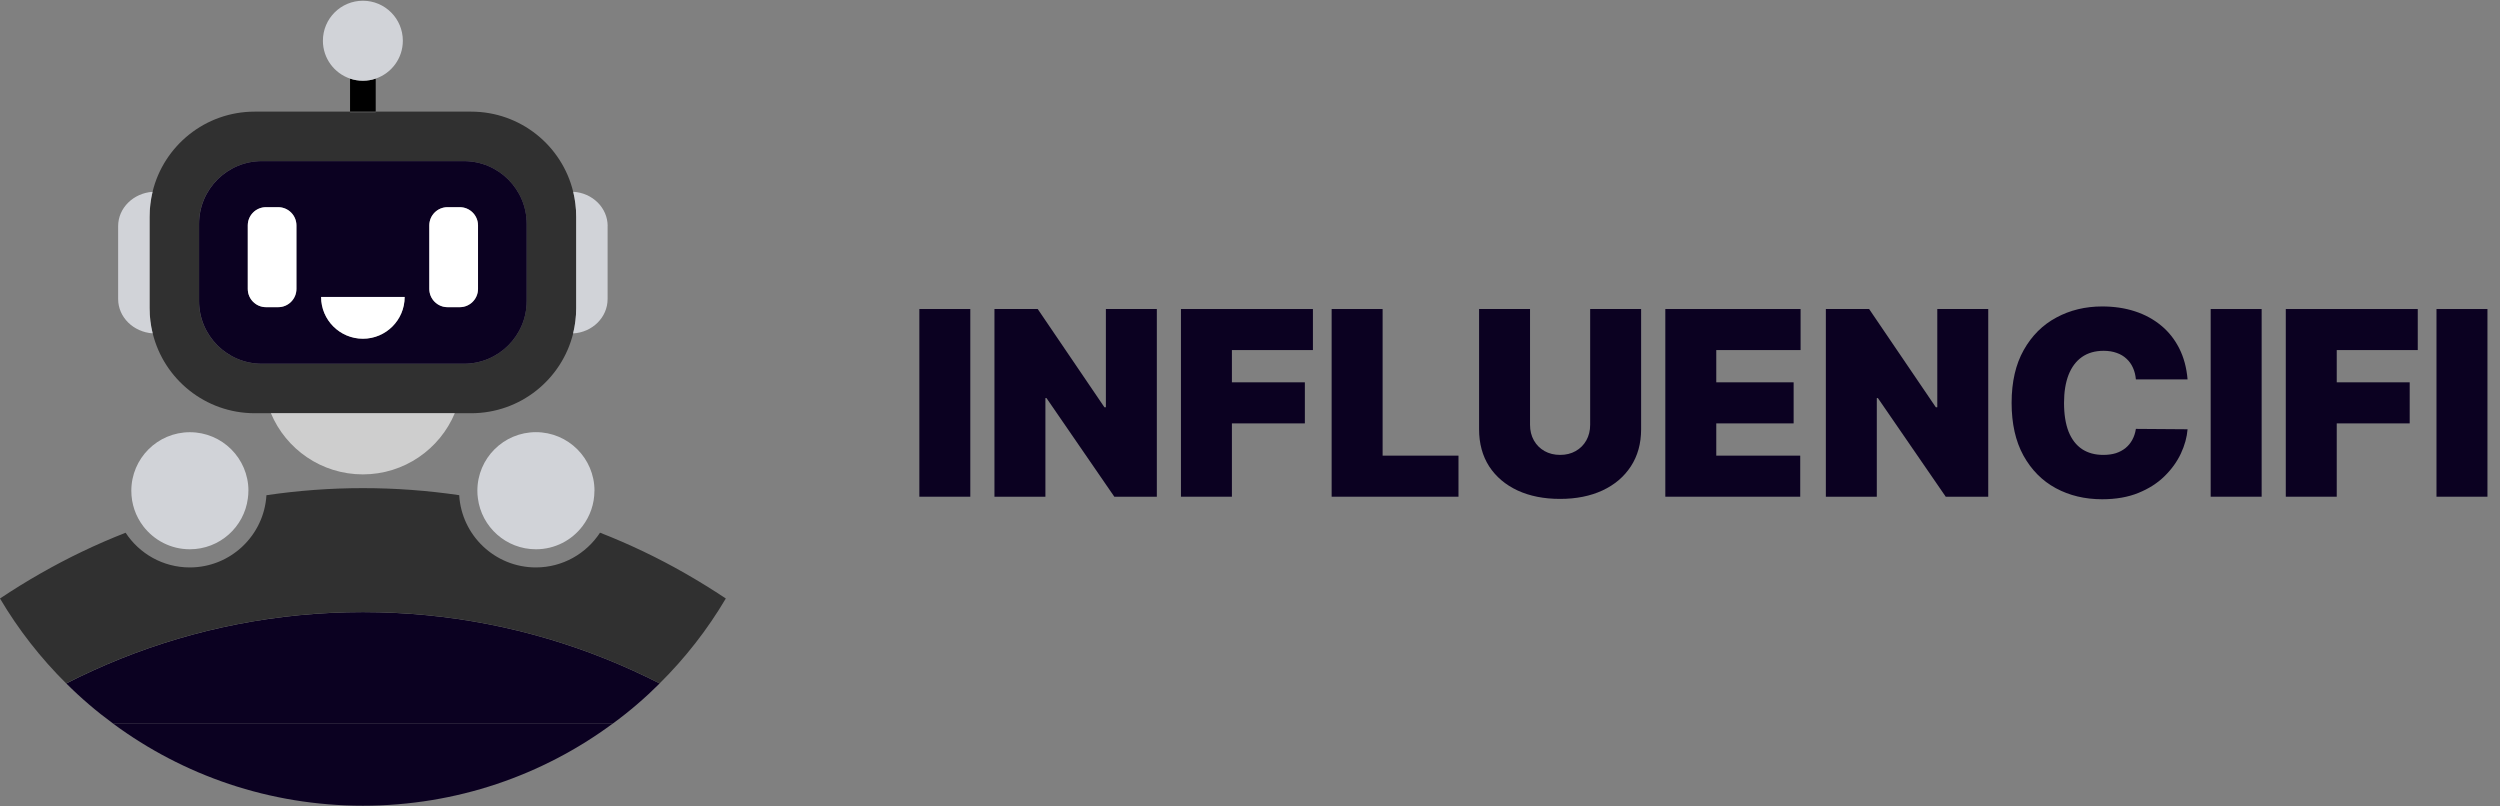 <svg width="155" height="50" viewBox="0 0 155 50" fill="none"
    xmlns="http://www.w3.org/2000/svg">
    <rect x="0" y="0" width="155" height="50" fill="#808080" stroke="none"/>
    <path d="M60.159 19.159V30.796H57V19.159H60.159Z" fill="#0B0121"/>
    <path d="M71.724 19.159V30.796H69.088L64.883 24.682H64.815V30.796H61.656V19.159H64.338L68.474 25.25H68.565V19.159H71.724Z" fill="#0B0121"/>
    <path d="M73.219 30.796V19.159H81.401V21.704H76.378V23.704H80.901V26.25H76.378V30.796H73.219Z" fill="#0B0121"/>
    <path d="M82.562 30.796V19.159H85.722V28.25H90.426V30.796H82.562Z" fill="#0B0121"/>
    <path d="M98.59 19.159H101.749V26.614C101.749 27.5 101.536 28.267 101.112 28.915C100.692 29.559 100.105 30.057 99.351 30.409C98.597 30.758 97.722 30.932 96.726 30.932C95.722 30.932 94.843 30.758 94.09 30.409C93.336 30.057 92.749 29.559 92.328 28.915C91.912 28.267 91.703 27.5 91.703 26.614V19.159H94.862V26.341C94.862 26.701 94.942 27.023 95.101 27.307C95.26 27.587 95.48 27.807 95.76 27.966C96.044 28.125 96.366 28.204 96.726 28.204C97.09 28.204 97.412 28.125 97.692 27.966C97.972 27.807 98.192 27.587 98.351 27.307C98.51 27.023 98.59 26.701 98.59 26.341V19.159Z" fill="#0B0121"/>
    <path d="M103.25 30.796V19.159H111.636V21.704H106.409V23.704H111.205V26.25H106.409V28.25H111.614V30.796H103.25Z" fill="#0B0121"/>
    <path d="M123.271 19.159V30.796H120.635L116.43 24.682H116.362V30.796H113.203V19.159H115.885L120.021 25.25H120.112V19.159H123.271Z" fill="#0B0121"/>
    <path d="M135.629 23.523H132.425C132.402 23.258 132.341 23.017 132.243 22.801C132.148 22.585 132.016 22.4 131.845 22.244C131.679 22.085 131.476 21.964 131.237 21.881C130.999 21.794 130.728 21.75 130.425 21.75C129.894 21.75 129.446 21.879 129.078 22.136C128.714 22.394 128.438 22.763 128.249 23.244C128.063 23.725 127.97 24.303 127.97 24.977C127.97 25.689 128.065 26.286 128.254 26.767C128.447 27.244 128.726 27.604 129.089 27.847C129.453 28.085 129.891 28.204 130.402 28.204C130.694 28.204 130.955 28.169 131.186 28.097C131.417 28.021 131.618 27.913 131.788 27.773C131.959 27.633 132.097 27.464 132.203 27.267C132.313 27.066 132.387 26.841 132.425 26.591L135.629 26.614C135.591 27.106 135.453 27.608 135.214 28.119C134.976 28.627 134.637 29.097 134.197 29.528C133.762 29.956 133.222 30.301 132.578 30.562C131.934 30.824 131.186 30.954 130.334 30.954C129.266 30.954 128.307 30.725 127.459 30.267C126.614 29.809 125.946 29.134 125.453 28.244C124.964 27.354 124.72 26.265 124.72 24.977C124.72 23.682 124.97 22.591 125.47 21.704C125.97 20.814 126.644 20.142 127.493 19.688C128.341 19.229 129.288 19 130.334 19C131.069 19 131.745 19.1 132.362 19.301C132.98 19.502 133.521 19.796 133.987 20.182C134.453 20.564 134.828 21.036 135.112 21.597C135.396 22.157 135.569 22.799 135.629 23.523Z" fill="#0B0121"/>
    <path d="M140.222 19.159V30.796H137.062V19.159H140.222Z" fill="#0B0121"/>
    <path d="M141.719 30.796V19.159H149.901V21.704H144.878V23.704H149.401V26.25H144.878V30.796H141.719Z" fill="#0B0121"/>
    <path d="M154.222 19.159V30.796H151.062V19.159H154.222Z" fill="#0B0121"/>
    <path d="M40.897 42.374C39.993 43.278 39.019 44.114 37.987 44.866H7.02C5.988 44.111 5.013 43.278 4.11 42.374C5.197 41.818 6.316 41.31 7.457 40.85C12.107 38.982 17.184 37.953 22.503 37.953C27.822 37.953 32.896 38.982 37.546 40.85C38.688 41.307 39.807 41.818 40.9 42.374H40.897Z" fill="#0B0121"/>
    <path d="M37.983 44.867C33.652 48.066 28.298 49.954 22.5 49.954C16.702 49.954 11.348 48.066 7.017 44.867H37.983Z" fill="#0B0121"/>
    <path d="M45 37.107C43.862 39.033 42.476 40.808 40.897 42.371C39.803 41.815 38.684 41.303 37.543 40.847C32.893 38.978 27.816 37.949 22.5 37.949C17.184 37.949 12.104 38.978 7.451 40.847C6.309 41.31 5.19 41.815 4.103 42.371C2.524 40.805 1.138 39.033 0 37.107C0.82 36.56 1.659 36.039 2.524 35.547C4.206 34.586 5.965 33.743 7.788 33.029C8.637 34.325 10.104 35.181 11.766 35.181C14.297 35.181 16.371 33.197 16.519 30.704C18.471 30.415 20.468 30.264 22.5 30.264C24.532 30.264 26.523 30.415 28.471 30.701C28.616 33.193 30.69 35.181 33.224 35.181C34.887 35.181 36.353 34.322 37.202 33.026C39.029 33.74 40.791 34.583 42.472 35.544C43.331 36.036 44.177 36.557 44.997 37.104L45 37.107Z" fill="#303030"/>
    <path d="M35.536 11.89C35.536 11.89 35.536 11.886 35.536 11.883C34.842 9.034 32.272 6.921 29.208 6.921H23.294V6.96H21.702V6.921H15.789C12.724 6.921 10.155 9.037 9.46 11.883C9.46 11.886 9.46 11.89 9.46 11.893C9.341 12.388 9.277 12.906 9.277 13.436V19.106C9.277 19.646 9.341 20.167 9.467 20.668C10.165 23.511 12.734 25.62 15.792 25.62H29.211C32.269 25.62 34.835 23.514 35.536 20.672C35.658 20.17 35.726 19.646 35.726 19.106V13.436C35.726 12.903 35.662 12.385 35.543 11.89H35.536ZM32.652 18.659C32.652 20.81 30.909 22.553 28.758 22.553H16.236C14.085 22.553 12.338 20.81 12.338 18.659V13.887C12.338 11.735 14.081 9.989 16.236 9.989H28.758C30.909 9.989 32.652 11.732 32.652 13.887V18.659Z" fill="#303030"/>
    <path d="M28.761 9.989H16.239C14.088 9.989 12.342 11.732 12.342 13.887V18.659C12.342 20.81 14.085 22.553 16.239 22.553H28.761C30.912 22.553 32.655 20.81 32.655 18.659V13.887C32.655 11.735 30.912 9.989 28.761 9.989ZM18.381 17.913C18.381 18.537 17.873 19.044 17.249 19.044H16.496C15.869 19.044 15.364 18.537 15.364 17.913V13.977C15.364 13.35 15.869 12.845 16.496 12.845H17.249C17.873 12.845 18.381 13.35 18.381 13.977V17.913ZM22.5 21.003C21.069 21.003 19.908 19.842 19.908 18.414H25.089C25.089 19.845 23.928 21.003 22.5 21.003ZM29.639 17.913C29.639 18.537 29.131 19.044 28.507 19.044H27.751C27.127 19.044 26.619 18.537 26.619 17.913V13.977C26.619 13.35 27.127 12.845 27.751 12.845H28.507C29.131 12.845 29.639 13.35 29.639 13.977V17.913Z" fill="#0B0121"/>
    <path d="M23.294 4.873V6.922H21.703V4.873C21.953 4.96 22.22 5.005 22.5 5.005C22.78 5.005 23.047 4.96 23.294 4.873Z" fill="black"/>
    <path d="M28.198 25.617C27.266 27.846 25.063 29.412 22.497 29.412C19.931 29.412 17.725 27.846 16.795 25.617H28.198Z" fill="#CECECE"/>
    <path d="M17.246 12.845H16.493C15.868 12.845 15.361 13.351 15.361 13.977V17.913C15.361 18.538 15.868 19.045 16.493 19.045H17.246C17.871 19.045 18.378 18.538 18.378 17.913V13.977C18.378 13.351 17.871 12.845 17.246 12.845Z" fill="white"/>
    <path d="M28.504 12.845H27.748C27.123 12.845 26.616 13.351 26.616 13.977V17.913C26.616 18.538 27.123 19.045 27.748 19.045H28.504C29.129 19.045 29.636 18.538 29.636 17.913V13.977C29.636 13.351 29.129 12.845 28.504 12.845Z" fill="white"/>
    <path d="M25.088 18.411C25.088 19.842 23.927 21 22.5 21C21.072 21 19.908 19.839 19.908 18.411H25.088Z" fill="white"/>
    <path d="M37.671 14.018V18.54C37.671 19.678 36.726 20.607 35.533 20.672C35.655 20.17 35.723 19.646 35.723 19.106V13.436C35.723 12.902 35.658 12.385 35.539 11.89C36.732 11.957 37.675 12.883 37.675 14.018H37.671Z" fill="#D1D3D8"/>
    <path d="M9.464 20.669C8.268 20.585 7.325 19.665 7.325 18.54V14.018C7.325 12.899 8.264 11.976 9.457 11.893C9.338 12.388 9.274 12.906 9.274 13.436V19.106C9.274 19.646 9.338 20.167 9.464 20.669Z" fill="#D1D3D8"/>
    <path d="M24.976 2.526C24.976 3.616 24.272 4.542 23.294 4.873C23.046 4.96 22.776 5.005 22.5 5.005C22.223 5.005 21.953 4.96 21.702 4.873C20.725 4.542 20.02 3.616 20.02 2.526C20.02 1.156 21.13 0.046 22.5 0.046C23.87 0.046 24.976 1.156 24.976 2.526Z" fill="#D1D3D8"/>
    <path d="M36.855 30.425C36.855 31.251 36.578 32.01 36.115 32.621C35.456 33.492 34.408 34.055 33.227 34.055C31.382 34.055 29.857 32.679 29.629 30.894C29.607 30.74 29.597 30.585 29.597 30.425C29.597 28.418 31.224 26.794 33.227 26.794C35.231 26.794 36.858 28.418 36.858 30.425H36.855Z" fill="#D1D3D8"/>
    <path d="M15.4 30.425C15.4 30.585 15.39 30.743 15.367 30.898C15.139 32.679 13.615 34.055 11.769 34.055C10.589 34.055 9.544 33.492 8.881 32.624C8.415 32.013 8.142 31.254 8.142 30.428C8.142 28.421 9.769 26.797 11.772 26.797C13.776 26.797 15.403 28.421 15.403 30.428L15.4 30.425Z" fill="#D1D3D8"/>
</svg>
    